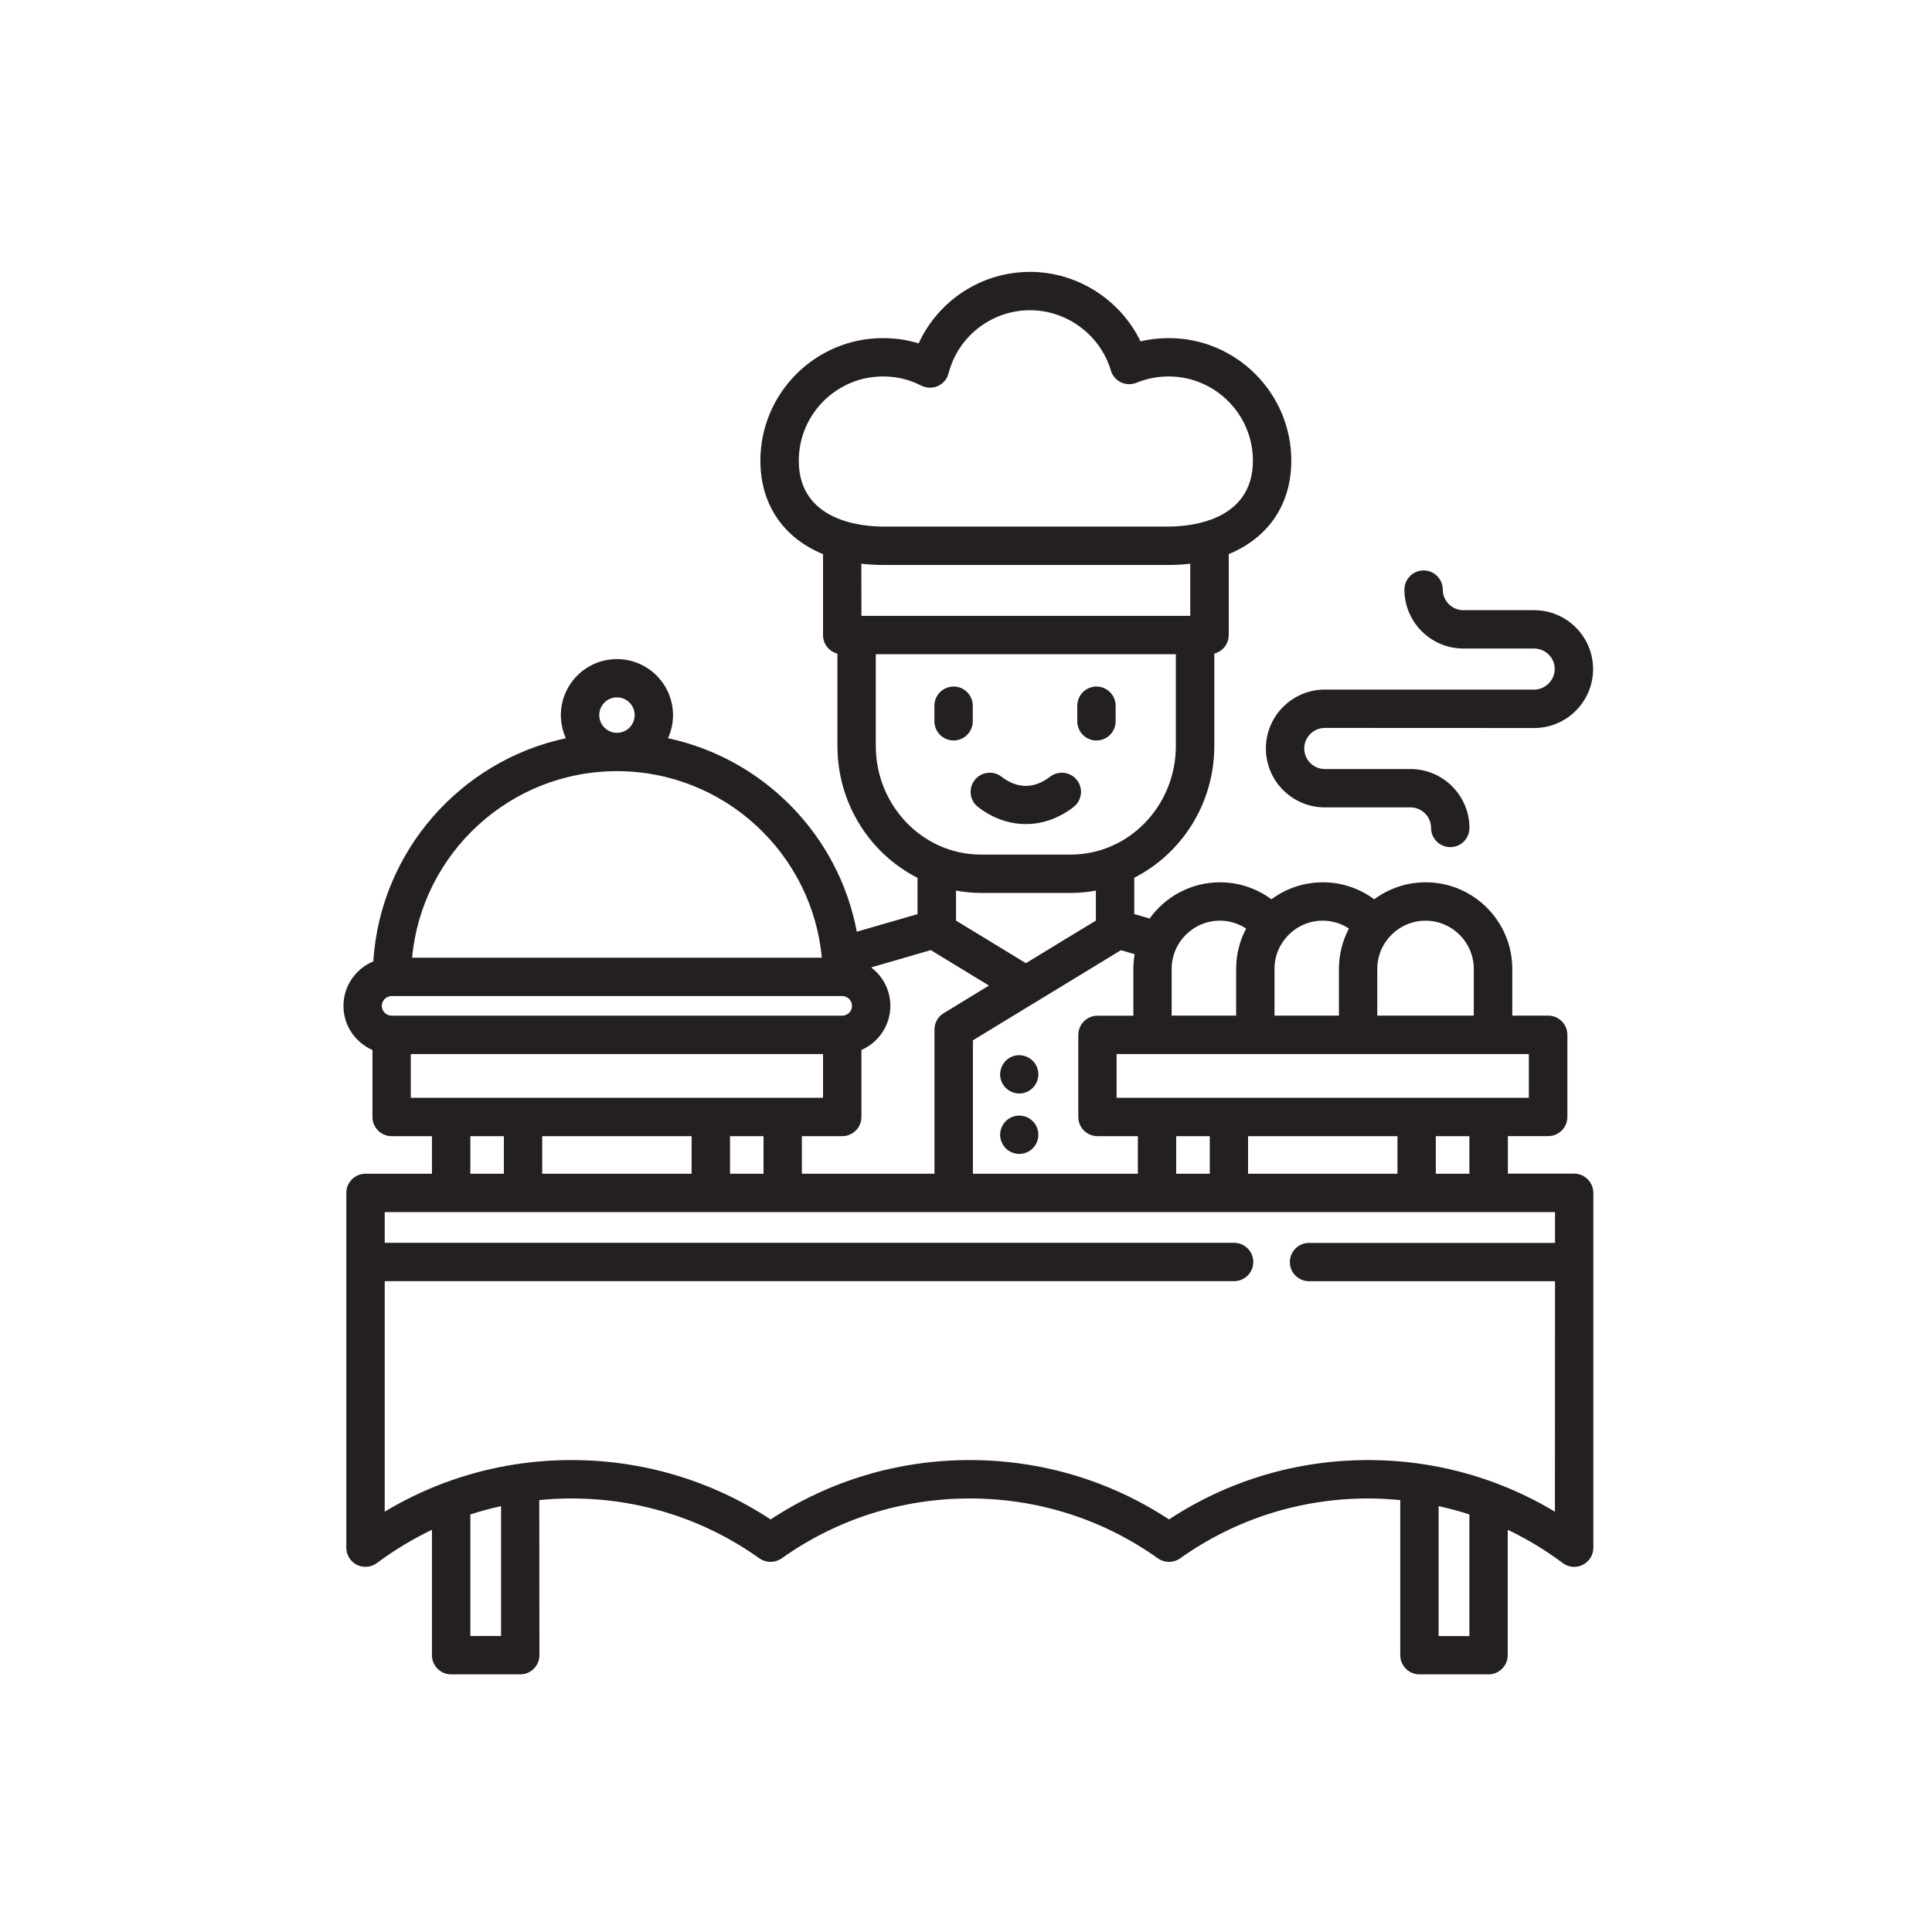 <?xml version="1.0" encoding="UTF-8"?> <svg xmlns="http://www.w3.org/2000/svg" width="40" height="40" viewBox="0 0 40 40" fill="none"><path d="M20.14 14.934C20.14 15.153 19.962 15.331 19.744 15.331C19.525 15.331 19.346 15.153 19.346 14.934V14.611C19.346 14.392 19.525 14.214 19.744 14.214C19.962 14.214 20.14 14.392 20.14 14.611V14.934ZM22.701 15.331C22.919 15.331 23.098 15.153 23.098 14.934V14.611C23.098 14.392 22.919 14.214 22.701 14.214C22.482 14.214 22.304 14.392 22.304 14.611V14.934C22.304 15.154 22.482 15.331 22.701 15.331ZM22.226 16.709C22.4 16.575 22.432 16.326 22.298 16.152C22.164 15.979 21.915 15.947 21.741 16.081C21.413 16.334 21.064 16.334 20.735 16.081C20.562 15.947 20.312 15.979 20.179 16.152C20.044 16.326 20.077 16.576 20.25 16.709C20.555 16.944 20.896 17.061 21.238 17.061C21.58 17.062 21.922 16.944 22.226 16.709ZM21.468 22.091C21.458 22.067 21.446 22.044 21.431 22.023C21.417 22.001 21.401 21.981 21.382 21.963C21.291 21.871 21.153 21.828 21.025 21.854C20.999 21.858 20.974 21.867 20.951 21.877C20.926 21.886 20.903 21.899 20.882 21.913C20.86 21.928 20.841 21.944 20.822 21.963C20.804 21.981 20.788 22.001 20.774 22.023C20.76 22.045 20.747 22.067 20.738 22.091C20.727 22.114 20.72 22.14 20.715 22.165C20.71 22.191 20.706 22.217 20.706 22.243C20.706 22.348 20.749 22.45 20.822 22.523C20.841 22.541 20.86 22.558 20.882 22.573C20.904 22.587 20.926 22.599 20.951 22.608C20.974 22.618 20.999 22.626 21.025 22.632C21.05 22.636 21.077 22.64 21.102 22.64C21.206 22.64 21.308 22.597 21.382 22.523C21.456 22.449 21.498 22.347 21.498 22.243C21.498 22.217 21.496 22.191 21.491 22.165C21.485 22.141 21.477 22.116 21.468 22.091ZM21.468 23.342C21.458 23.319 21.446 23.295 21.432 23.274C21.417 23.252 21.401 23.232 21.382 23.214C21.364 23.195 21.344 23.179 21.322 23.164C21.3 23.149 21.278 23.137 21.254 23.127C21.23 23.118 21.205 23.11 21.18 23.105C21.129 23.095 21.076 23.095 21.025 23.105C20.999 23.11 20.974 23.118 20.951 23.127C20.926 23.137 20.903 23.149 20.882 23.164C20.86 23.178 20.841 23.194 20.822 23.214C20.804 23.232 20.788 23.252 20.774 23.274C20.76 23.296 20.747 23.319 20.738 23.342C20.727 23.366 20.72 23.391 20.715 23.416C20.71 23.442 20.706 23.468 20.706 23.494C20.706 23.519 20.71 23.546 20.715 23.572C20.719 23.597 20.727 23.621 20.738 23.646C20.747 23.669 20.76 23.692 20.774 23.714C20.789 23.736 20.805 23.756 20.822 23.774C20.841 23.793 20.86 23.809 20.882 23.824C20.904 23.838 20.926 23.85 20.951 23.86C20.974 23.87 20.999 23.877 21.025 23.883C21.05 23.887 21.077 23.891 21.102 23.891C21.129 23.891 21.154 23.887 21.18 23.883C21.205 23.878 21.231 23.87 21.254 23.86C21.278 23.85 21.301 23.838 21.322 23.824C21.344 23.809 21.364 23.793 21.382 23.774C21.401 23.756 21.417 23.736 21.432 23.714C21.446 23.692 21.459 23.67 21.468 23.646C21.477 23.621 21.485 23.596 21.49 23.572C21.495 23.545 21.497 23.519 21.497 23.494C21.497 23.467 21.495 23.442 21.49 23.416C21.485 23.391 21.477 23.366 21.468 23.342ZM31.763 14.277H27.429C26.756 14.277 26.209 14.824 26.209 15.496C26.209 16.169 26.756 16.716 27.429 16.716H29.203C29.438 16.716 29.629 16.907 29.629 17.142C29.629 17.361 29.807 17.539 30.026 17.539C30.245 17.539 30.423 17.361 30.423 17.142C30.423 16.47 29.875 15.922 29.203 15.922H27.429C27.194 15.922 27.003 15.731 27.003 15.496C27.003 15.262 27.194 15.071 27.429 15.071L31.763 15.073C32.436 15.073 32.983 14.525 32.983 13.853C32.983 13.18 32.436 12.633 31.763 12.633H30.297C30.062 12.633 29.871 12.442 29.871 12.207C29.871 11.988 29.692 11.81 29.474 11.81C29.255 11.81 29.077 11.988 29.077 12.207C29.077 12.879 29.624 13.427 30.297 13.427H31.763C31.998 13.427 32.189 13.618 32.189 13.853C32.189 14.083 31.994 14.277 31.763 14.277ZM32.989 24.698V32.042C32.989 32.193 32.904 32.331 32.77 32.398C32.713 32.426 32.653 32.44 32.592 32.44C32.507 32.44 32.424 32.413 32.355 32.361C31.995 32.092 31.614 31.862 31.216 31.673V34.269C31.216 34.488 31.037 34.666 30.819 34.666H29.388C29.169 34.666 28.991 34.488 28.991 34.269V31.058C28.772 31.037 28.55 31.024 28.327 31.024C26.923 31.024 25.576 31.452 24.433 32.264C24.295 32.361 24.11 32.361 23.973 32.264C22.832 31.452 21.485 31.024 20.078 31.024C18.674 31.024 17.326 31.452 16.184 32.264C16.046 32.361 15.861 32.361 15.723 32.264C14.583 31.452 13.237 31.024 11.83 31.024C11.606 31.024 11.385 31.035 11.165 31.058L11.168 34.269C11.168 34.488 10.989 34.666 10.771 34.666H9.34C9.121 34.666 8.943 34.488 8.943 34.269V31.673C8.546 31.863 8.164 32.092 7.804 32.361C7.684 32.451 7.523 32.465 7.389 32.398C7.255 32.331 7.17 32.193 7.17 32.042V24.698C7.17 24.479 7.348 24.301 7.567 24.301H8.943V23.523H8.108C7.889 23.523 7.711 23.345 7.711 23.126V21.739C7.359 21.585 7.111 21.235 7.111 20.826C7.111 20.411 7.367 20.054 7.729 19.905C7.873 17.625 9.537 15.75 11.716 15.284C11.65 15.139 11.612 14.976 11.612 14.806C11.612 14.166 12.133 13.646 12.773 13.646C13.413 13.646 13.934 14.166 13.934 14.806C13.934 14.976 13.896 15.139 13.83 15.284C15.81 15.707 17.365 17.294 17.739 19.29L18.996 18.926V18.174C18.015 17.677 17.338 16.64 17.338 15.443V13.533C17.166 13.489 17.04 13.334 17.04 13.149V11.473C16.227 11.139 15.743 10.451 15.743 9.538C15.743 8.139 16.882 7 18.281 7C18.536 7 18.782 7.036 19.02 7.109C19.428 6.22 20.322 5.629 21.326 5.629C22.304 5.629 23.194 6.203 23.613 7.067C23.804 7.022 23.999 7 24.197 7C25.596 7 26.735 8.139 26.735 9.538C26.735 10.45 26.252 11.137 25.44 11.472V13.148C25.44 13.333 25.312 13.488 25.141 13.532V15.442C25.141 16.637 24.465 17.674 23.484 18.172V18.924L23.802 19.017C24.128 18.563 24.66 18.267 25.26 18.267C25.646 18.267 26.017 18.392 26.323 18.619C26.621 18.398 26.989 18.267 27.389 18.267C27.774 18.267 28.146 18.392 28.451 18.619C28.75 18.398 29.118 18.267 29.517 18.267C30.506 18.267 31.31 19.072 31.31 20.06V21.027H32.054C32.273 21.027 32.451 21.206 32.451 21.424V23.125C32.451 23.343 32.273 23.522 32.054 23.522H31.219V24.299H32.595C32.811 24.301 32.988 24.479 32.988 24.698L32.989 24.698ZM30.422 24.301V23.523H29.727V24.301H30.422ZM25.047 23.523H24.352V24.301H25.047V23.523ZM28.933 23.523H25.84V24.301H28.933V23.523ZM28.515 21.027H30.513V20.06C30.513 19.509 30.065 19.062 29.515 19.062C28.964 19.062 28.515 19.51 28.515 20.06V21.027ZM26.387 21.027H27.721V20.06C27.721 19.759 27.797 19.474 27.928 19.224C27.768 19.12 27.581 19.061 27.387 19.061C26.836 19.061 26.387 19.509 26.387 20.059L26.387 21.027ZM24.258 21.027H25.593V20.06C25.593 19.759 25.668 19.474 25.8 19.224C25.639 19.12 25.453 19.061 25.258 19.061C24.707 19.061 24.258 19.509 24.258 20.059L24.258 21.027ZM23.118 21.823V22.729H31.653V21.823H23.118ZM23.209 19.672L21.447 20.745C21.444 20.747 21.44 20.748 21.436 20.751L20.143 21.539V24.301H23.558V23.523H22.722C22.504 23.523 22.325 23.345 22.325 23.126V21.426C22.325 21.207 22.504 21.029 22.722 21.029H23.465V20.061C23.465 19.957 23.475 19.855 23.492 19.756L23.209 19.672ZM22.114 19.408L22.115 19.409L22.689 19.06V18.439C22.521 18.47 22.347 18.487 22.172 18.487H20.31C20.133 18.487 19.961 18.47 19.793 18.439V19.06L21.241 19.942L22.114 19.408ZM18.281 10.902H24.196C24.605 10.902 25.94 10.804 25.94 9.538C25.94 8.576 25.157 7.794 24.196 7.794C23.966 7.794 23.743 7.838 23.529 7.924C23.425 7.967 23.309 7.964 23.207 7.915C23.107 7.867 23.03 7.777 22.999 7.67C22.78 6.936 22.093 6.423 21.326 6.423C20.532 6.423 19.838 6.96 19.639 7.729C19.609 7.846 19.527 7.942 19.418 7.992C19.308 8.041 19.182 8.038 19.074 7.984C18.828 7.857 18.561 7.794 18.282 7.794C17.321 7.794 16.538 8.576 16.538 9.538C16.537 10.804 17.873 10.902 18.281 10.902ZM17.835 12.751H24.643V11.671C24.5 11.688 24.351 11.697 24.194 11.697H18.28C18.125 11.697 17.977 11.687 17.833 11.671L17.835 12.751ZM20.309 17.693H22.17C23.369 17.693 24.345 16.684 24.345 15.442V13.545H18.132V15.442C18.132 16.683 19.109 17.693 20.309 17.693ZM17.438 23.523H16.602V24.301H19.347V21.316C19.347 21.177 19.419 21.049 19.538 20.977L20.476 20.405L19.271 19.671L18.036 20.03C18.278 20.212 18.434 20.5 18.434 20.825C18.434 21.234 18.186 21.584 17.835 21.738V23.125C17.835 23.345 17.657 23.523 17.438 23.523ZM14.319 23.523H11.226V24.301H14.319V23.523ZM15.808 23.523H15.114V24.301H15.808V23.523ZM12.407 14.805C12.407 15.008 12.571 15.172 12.774 15.172C12.976 15.172 13.14 15.008 13.14 14.805C13.14 14.603 12.976 14.438 12.774 14.438C12.571 14.438 12.407 14.603 12.407 14.805ZM8.532 19.828H17.015C16.814 17.665 14.989 15.966 12.774 15.966C10.558 15.966 8.732 17.665 8.532 19.828ZM8.108 21.028H17.438C17.55 21.028 17.64 20.936 17.64 20.825C17.64 20.715 17.548 20.622 17.438 20.622H8.108C7.998 20.622 7.905 20.715 7.905 20.825C7.905 20.937 7.996 21.028 8.108 21.028ZM9.341 22.729H17.04V21.823H8.505V22.729H9.341ZM9.738 24.301H10.432V23.523H9.738V24.301ZM10.374 31.183C10.159 31.23 9.947 31.287 9.738 31.355V33.871H10.374V31.183ZM30.422 31.355C30.213 31.287 30 31.23 29.785 31.183V33.873H30.422V31.355ZM32.195 25.095H7.965V25.731H25.551C25.77 25.731 25.948 25.91 25.948 26.128C25.948 26.347 25.77 26.525 25.551 26.525H7.965V31.297C8.355 31.062 8.763 30.866 9.184 30.707C9.191 30.703 9.199 30.701 9.206 30.699C10.037 30.389 10.922 30.229 11.831 30.229C13.311 30.229 14.73 30.654 15.955 31.458C17.182 30.652 18.601 30.229 20.078 30.229C21.558 30.229 22.978 30.654 24.203 31.458C25.43 30.652 26.849 30.229 28.326 30.229C29.235 30.229 30.12 30.39 30.952 30.7C30.959 30.702 30.966 30.705 30.973 30.708C31.395 30.867 31.802 31.063 32.193 31.298L32.195 26.526H27.102C26.883 26.526 26.705 26.348 26.705 26.13C26.705 25.911 26.883 25.733 27.102 25.733H32.195L32.195 25.095Z" fill="#241F21"></path></svg> 
